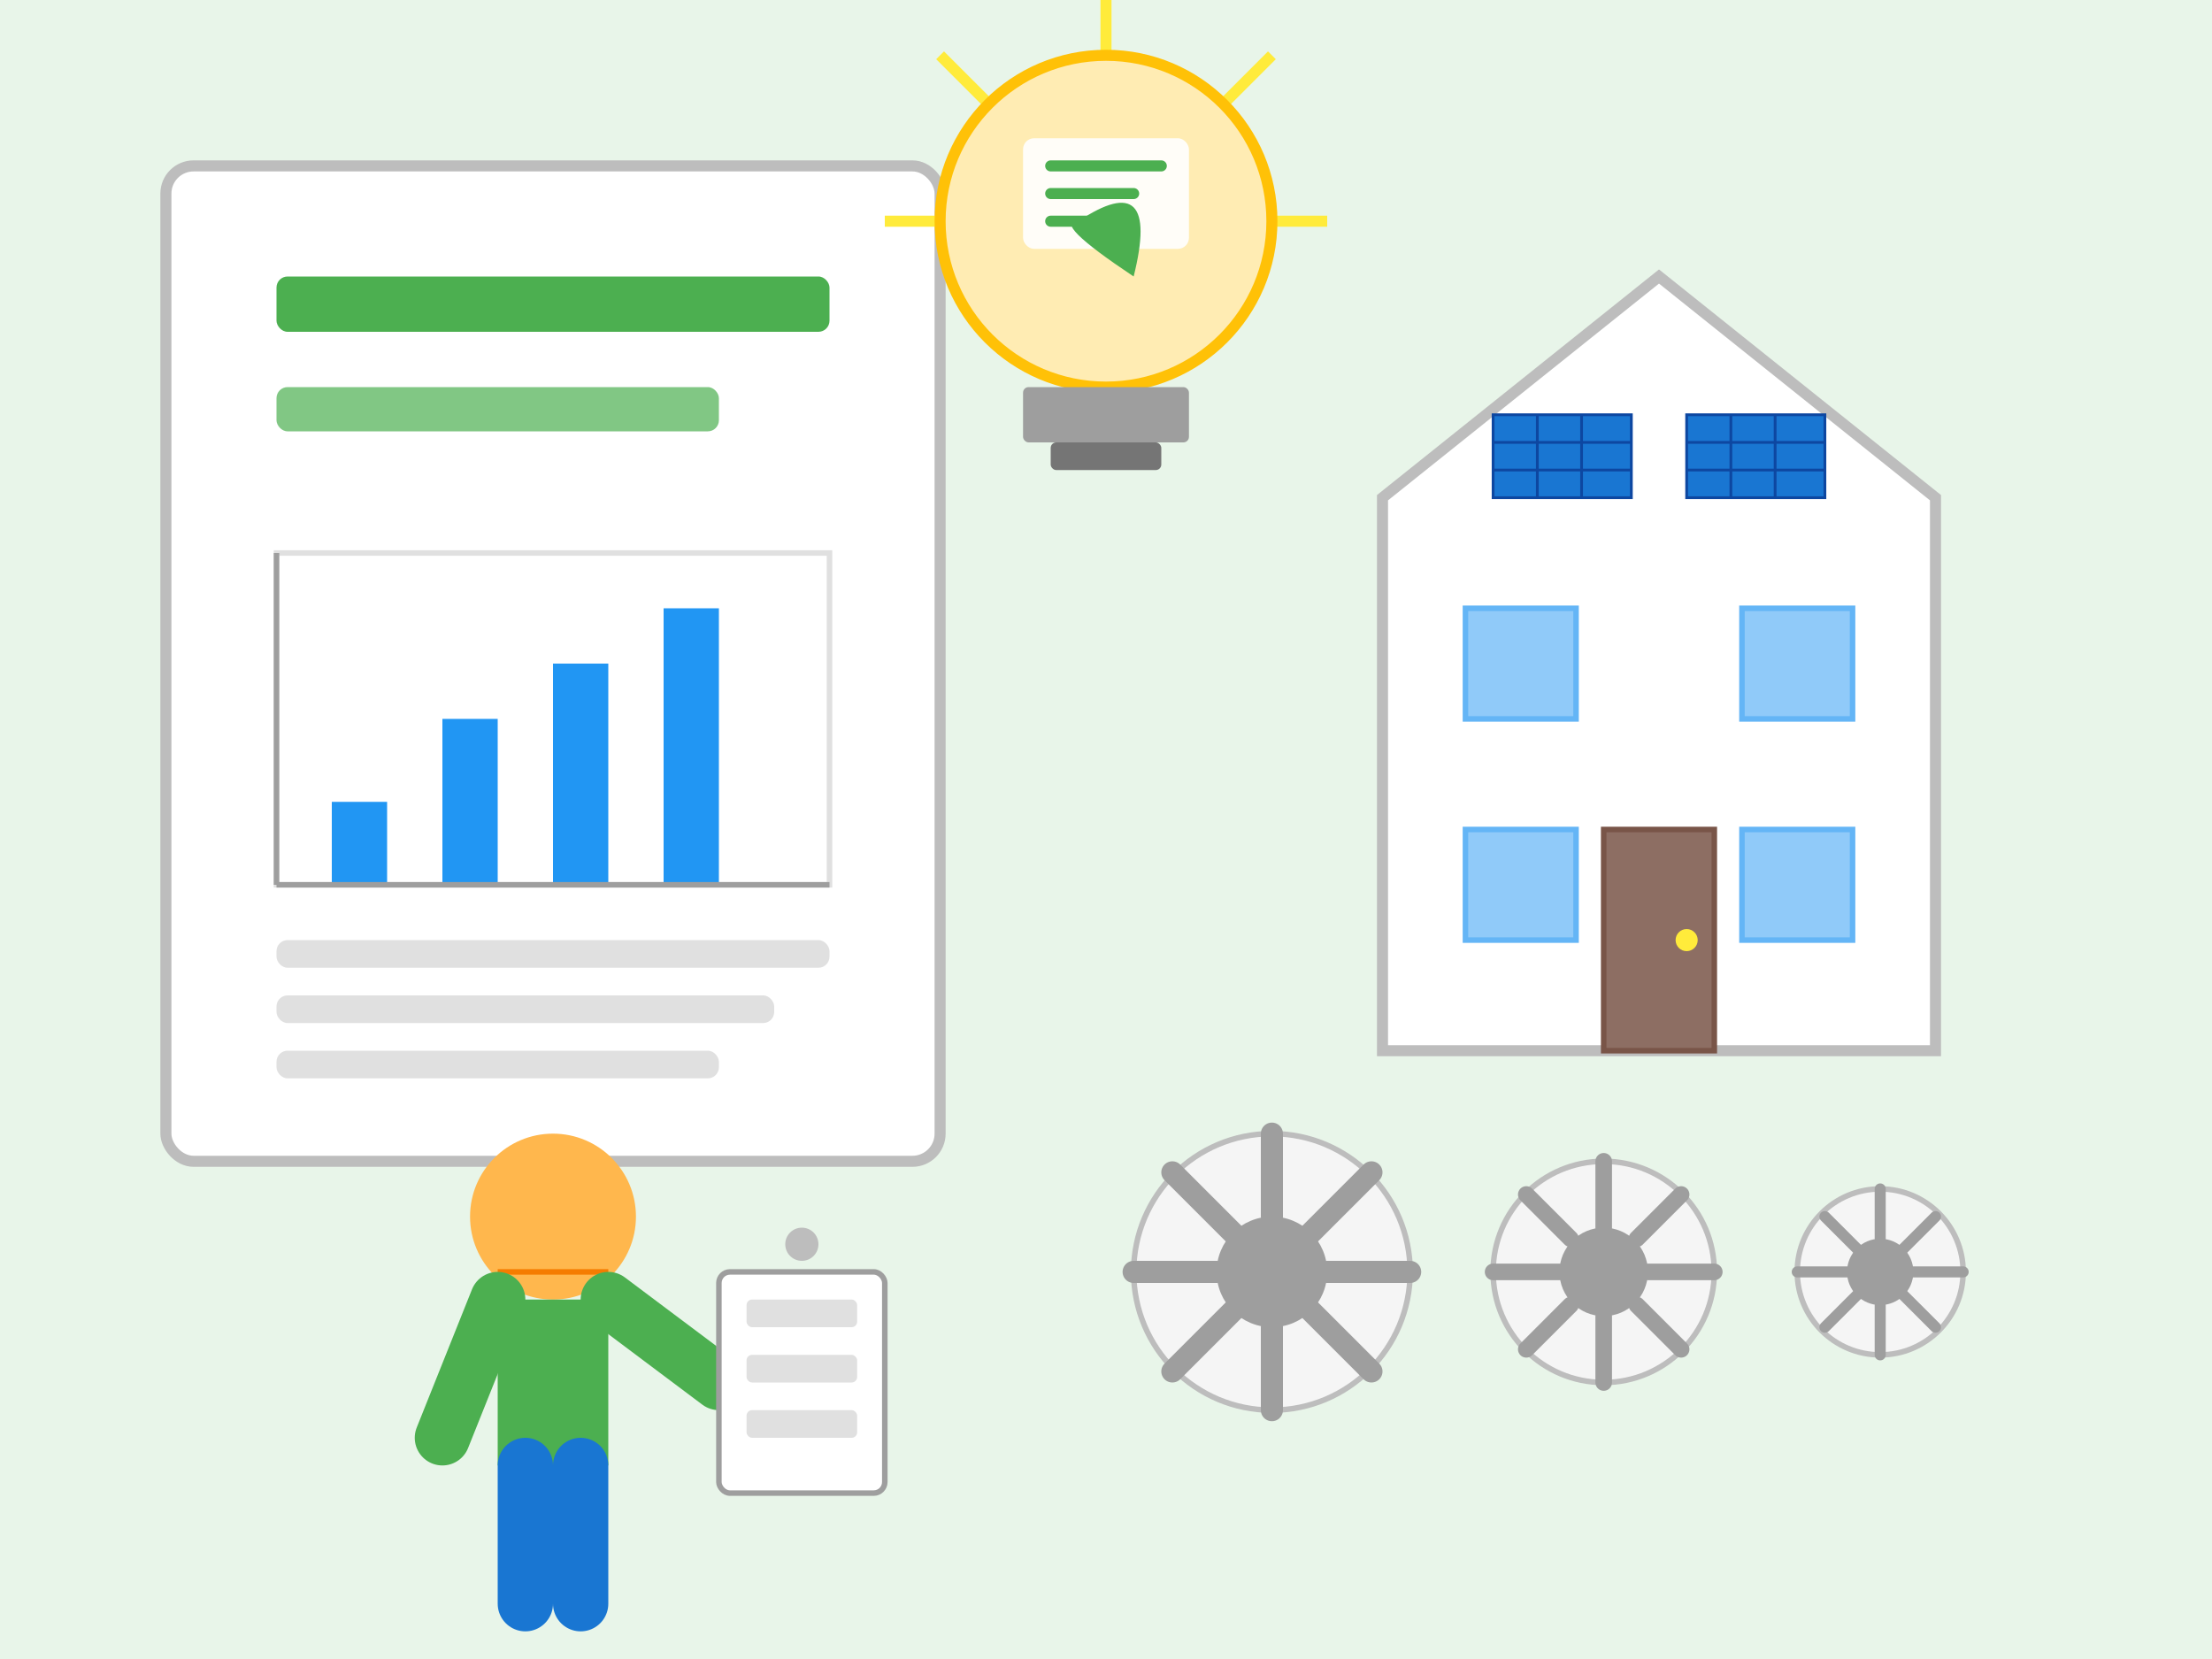 <svg width="400" height="300" viewBox="0 0 400 300" fill="none" xmlns="http://www.w3.org/2000/svg">
  <!-- Background -->
  <rect width="400" height="300" fill="#E8F5E9"/>
  
  <!-- Document with charts -->
  <g transform="translate(30, 30)">
    <!-- Main document -->
    <rect x="0" y="0" width="140" height="180" fill="white" stroke="#BDBDBD" stroke-width="2" rx="5"/>
    
    <!-- Document header -->
    <rect x="20" y="20" width="100" height="10" fill="#4CAF50" rx="2"/>
    <rect x="20" y="40" width="80" height="8" fill="#81C784" rx="2"/>
    
    <!-- Bar chart -->
    <g transform="translate(20, 70)">
      <rect x="0" y="0" width="100" height="60" fill="white" stroke="#E0E0E0"/>
      
      <rect x="10" y="45" width="10" height="15" fill="#2196F3"/>
      <rect x="30" y="30" width="10" height="30" fill="#2196F3"/>
      <rect x="50" y="20" width="10" height="40" fill="#2196F3"/>
      <rect x="70" y="10" width="10" height="50" fill="#2196F3"/>
      
      <!-- X-axis -->
      <line x1="0" y1="60" x2="100" y2="60" stroke="#9E9E9E" stroke-width="1"/>
      
      <!-- Y-axis -->
      <line x1="0" y1="0" x2="0" y2="60" stroke="#9E9E9E" stroke-width="1"/>
    </g>
    
    <!-- Text lines -->
    <rect x="20" y="140" width="100" height="5" fill="#E0E0E0" rx="2"/>
    <rect x="20" y="150" width="90" height="5" fill="#E0E0E0" rx="2"/>
    <rect x="20" y="160" width="80" height="5" fill="#E0E0E0" rx="2"/>
  </g>
  
  <!-- Light bulb with energy efficiency -->
  <g transform="translate(200, 40)">
    <!-- Light rays -->
    <path d="M0 -20 L0 -40" stroke="#FFEB3B" stroke-width="2"/>
    <path d="M-15 -15 L-30 -30" stroke="#FFEB3B" stroke-width="2"/>
    <path d="M15 -15 L30 -30" stroke="#FFEB3B" stroke-width="2"/>
    <path d="M-20 0 L-40 0" stroke="#FFEB3B" stroke-width="2"/>
    <path d="M20 0 L40 0" stroke="#FFEB3B" stroke-width="2"/>
    
    <!-- Bulb -->
    <circle cx="0" cy="0" r="30" fill="#FFECB3" stroke="#FFC107" stroke-width="2"/>
    
    <!-- Bulb base -->
    <rect x="-15" y="30" width="30" height="10" fill="#9E9E9E" rx="1"/>
    <rect x="-10" y="40" width="20" height="5" fill="#757575" rx="1"/>
    
    <!-- Energy efficiency symbol -->
    <g transform="translate(-15, -15)">
      <rect x="0" y="0" width="30" height="20" fill="white" opacity="0.9" rx="2"/>
      <path d="M5 5 L25 5 M5 10 L20 10 M5 15 L15 15" stroke="#4CAF50" stroke-width="2" stroke-linecap="round"/>
    </g>
    
    <!-- Leaf inside bulb -->
    <path d="M-5 0 Q10 -10, 5 10 Q-10 0, -5 0 Z" fill="#4CAF50"/>
  </g>
  
  <!-- House with energy improvements -->
  <g transform="translate(300, 120)">
    <!-- House structure -->
    <path d="M-50 -30 L0 -70 L50 -30 L50 70 L-50 70 Z" fill="white" stroke="#BDBDBD" stroke-width="2"/>
    
    <!-- Windows -->
    <rect x="-35" y="-10" width="20" height="20" fill="#90CAF9" stroke="#64B5F6" stroke-width="1"/>
    <rect x="15" y="-10" width="20" height="20" fill="#90CAF9" stroke="#64B5F6" stroke-width="1"/>
    <rect x="-35" y="30" width="20" height="20" fill="#90CAF9" stroke="#64B5F6" stroke-width="1"/>
    <rect x="15" y="30" width="20" height="20" fill="#90CAF9" stroke="#64B5F6" stroke-width="1"/>
    
    <!-- Door -->
    <rect x="-10" y="30" width="20" height="40" fill="#8D6E63" stroke="#795548" stroke-width="1"/>
    <circle cx="5" cy="50" r="2" fill="#FFEB3B"/>
    
    <!-- Solar panels on roof -->
    <g transform="translate(-30, -45)">
      <rect x="0" y="0" width="25" height="15" fill="#1976D2" stroke="#0D47A1" stroke-width="0.5"/>
      <line x1="0" y1="5" x2="25" y2="5" stroke="#0D47A1" stroke-width="0.5"/>
      <line x1="0" y1="10" x2="25" y2="10" stroke="#0D47A1" stroke-width="0.5"/>
      <line x1="8" y1="0" x2="8" y2="15" stroke="#0D47A1" stroke-width="0.5"/>
      <line x1="16" y1="0" x2="16" y2="15" stroke="#0D47A1" stroke-width="0.5"/>
    </g>
    
    <g transform="translate(5, -45)">
      <rect x="0" y="0" width="25" height="15" fill="#1976D2" stroke="#0D47A1" stroke-width="0.5"/>
      <line x1="0" y1="5" x2="25" y2="5" stroke="#0D47A1" stroke-width="0.5"/>
      <line x1="0" y1="10" x2="25" y2="10" stroke="#0D47A1" stroke-width="0.5"/>
      <line x1="8" y1="0" x2="8" y2="15" stroke="#0D47A1" stroke-width="0.5"/>
      <line x1="16" y1="0" x2="16" y2="15" stroke="#0D47A1" stroke-width="0.5"/>
    </g>
  </g>
  
  <!-- Person with clipboard -->
  <g transform="translate(100, 250)">
    <!-- Person -->
    <circle cx="0" cy="-30" r="15" fill="#FFB74D"/>
    <path d="M-10 -20 L10 -20" stroke="#F57C00" stroke-width="1"/>
    <rect x="-10" y="-15" width="20" height="30" fill="#4CAF50"/>
    <path d="M-10 -15 L-20 10" stroke="#4CAF50" stroke-width="10" stroke-linecap="round"/>
    <path d="M10 -15 L30 0" stroke="#4CAF50" stroke-width="10" stroke-linecap="round"/>
    <path d="M-5 15 L-5 40" stroke="#1976D2" stroke-width="10" stroke-linecap="round"/>
    <path d="M5 15 L5 40" stroke="#1976D2" stroke-width="10" stroke-linecap="round"/>
    
    <!-- Clipboard -->
    <g transform="translate(30, 0)">
      <rect x="0" y="-20" width="30" height="40" fill="white" stroke="#9E9E9E" stroke-width="1" rx="2"/>
      <rect x="5" y="-15" width="20" height="5" fill="#E0E0E0" rx="1"/>
      <rect x="5" y="-5" width="20" height="5" fill="#E0E0E0" rx="1"/>
      <rect x="5" y="5" width="20" height="5" fill="#E0E0E0" rx="1"/>
      <circle cx="15" cy="-25" r="3" fill="#BDBDBD"/>
    </g>
  </g>
  
  <!-- Gear icons for services -->
  <g transform="translate(230, 230)">
    <circle cx="0" cy="0" r="25" fill="#F5F5F5" stroke="#BDBDBD" stroke-width="1"/>
    <circle cx="0" cy="0" r="10" fill="#9E9E9E"/>
    <path d="M0 -10 L0 -25 M0 10 L0 25 M-10 0 L-25 0 M10 0 L25 0 M-7 -7 L-18 -18 M7 -7 L18 -18 M-7 7 L-18 18 M7 7 L18 18" stroke="#9E9E9E" stroke-width="4" stroke-linecap="round"/>
  </g>
  
  <g transform="translate(290, 230)">
    <circle cx="0" cy="0" r="20" fill="#F5F5F5" stroke="#BDBDBD" stroke-width="1"/>
    <circle cx="0" cy="0" r="8" fill="#9E9E9E"/>
    <path d="M0 -8 L0 -20 M0 8 L0 20 M-8 0 L-20 0 M8 0 L20 0 M-6 -6 L-14 -14 M6 -6 L14 -14 M-6 6 L-14 14 M6 6 L14 14" stroke="#9E9E9E" stroke-width="3" stroke-linecap="round"/>
  </g>
  
  <g transform="translate(340, 230)">
    <circle cx="0" cy="0" r="15" fill="#F5F5F5" stroke="#BDBDBD" stroke-width="1"/>
    <circle cx="0" cy="0" r="6" fill="#9E9E9E"/>
    <path d="M0 -6 L0 -15 M0 6 L0 15 M-6 0 L-15 0 M6 0 L15 0 M-4 -4 L-10 -10 M4 -4 L10 -10 M-4 4 L-10 10 M4 4 L10 10" stroke="#9E9E9E" stroke-width="2" stroke-linecap="round"/>
  </g>
</svg>